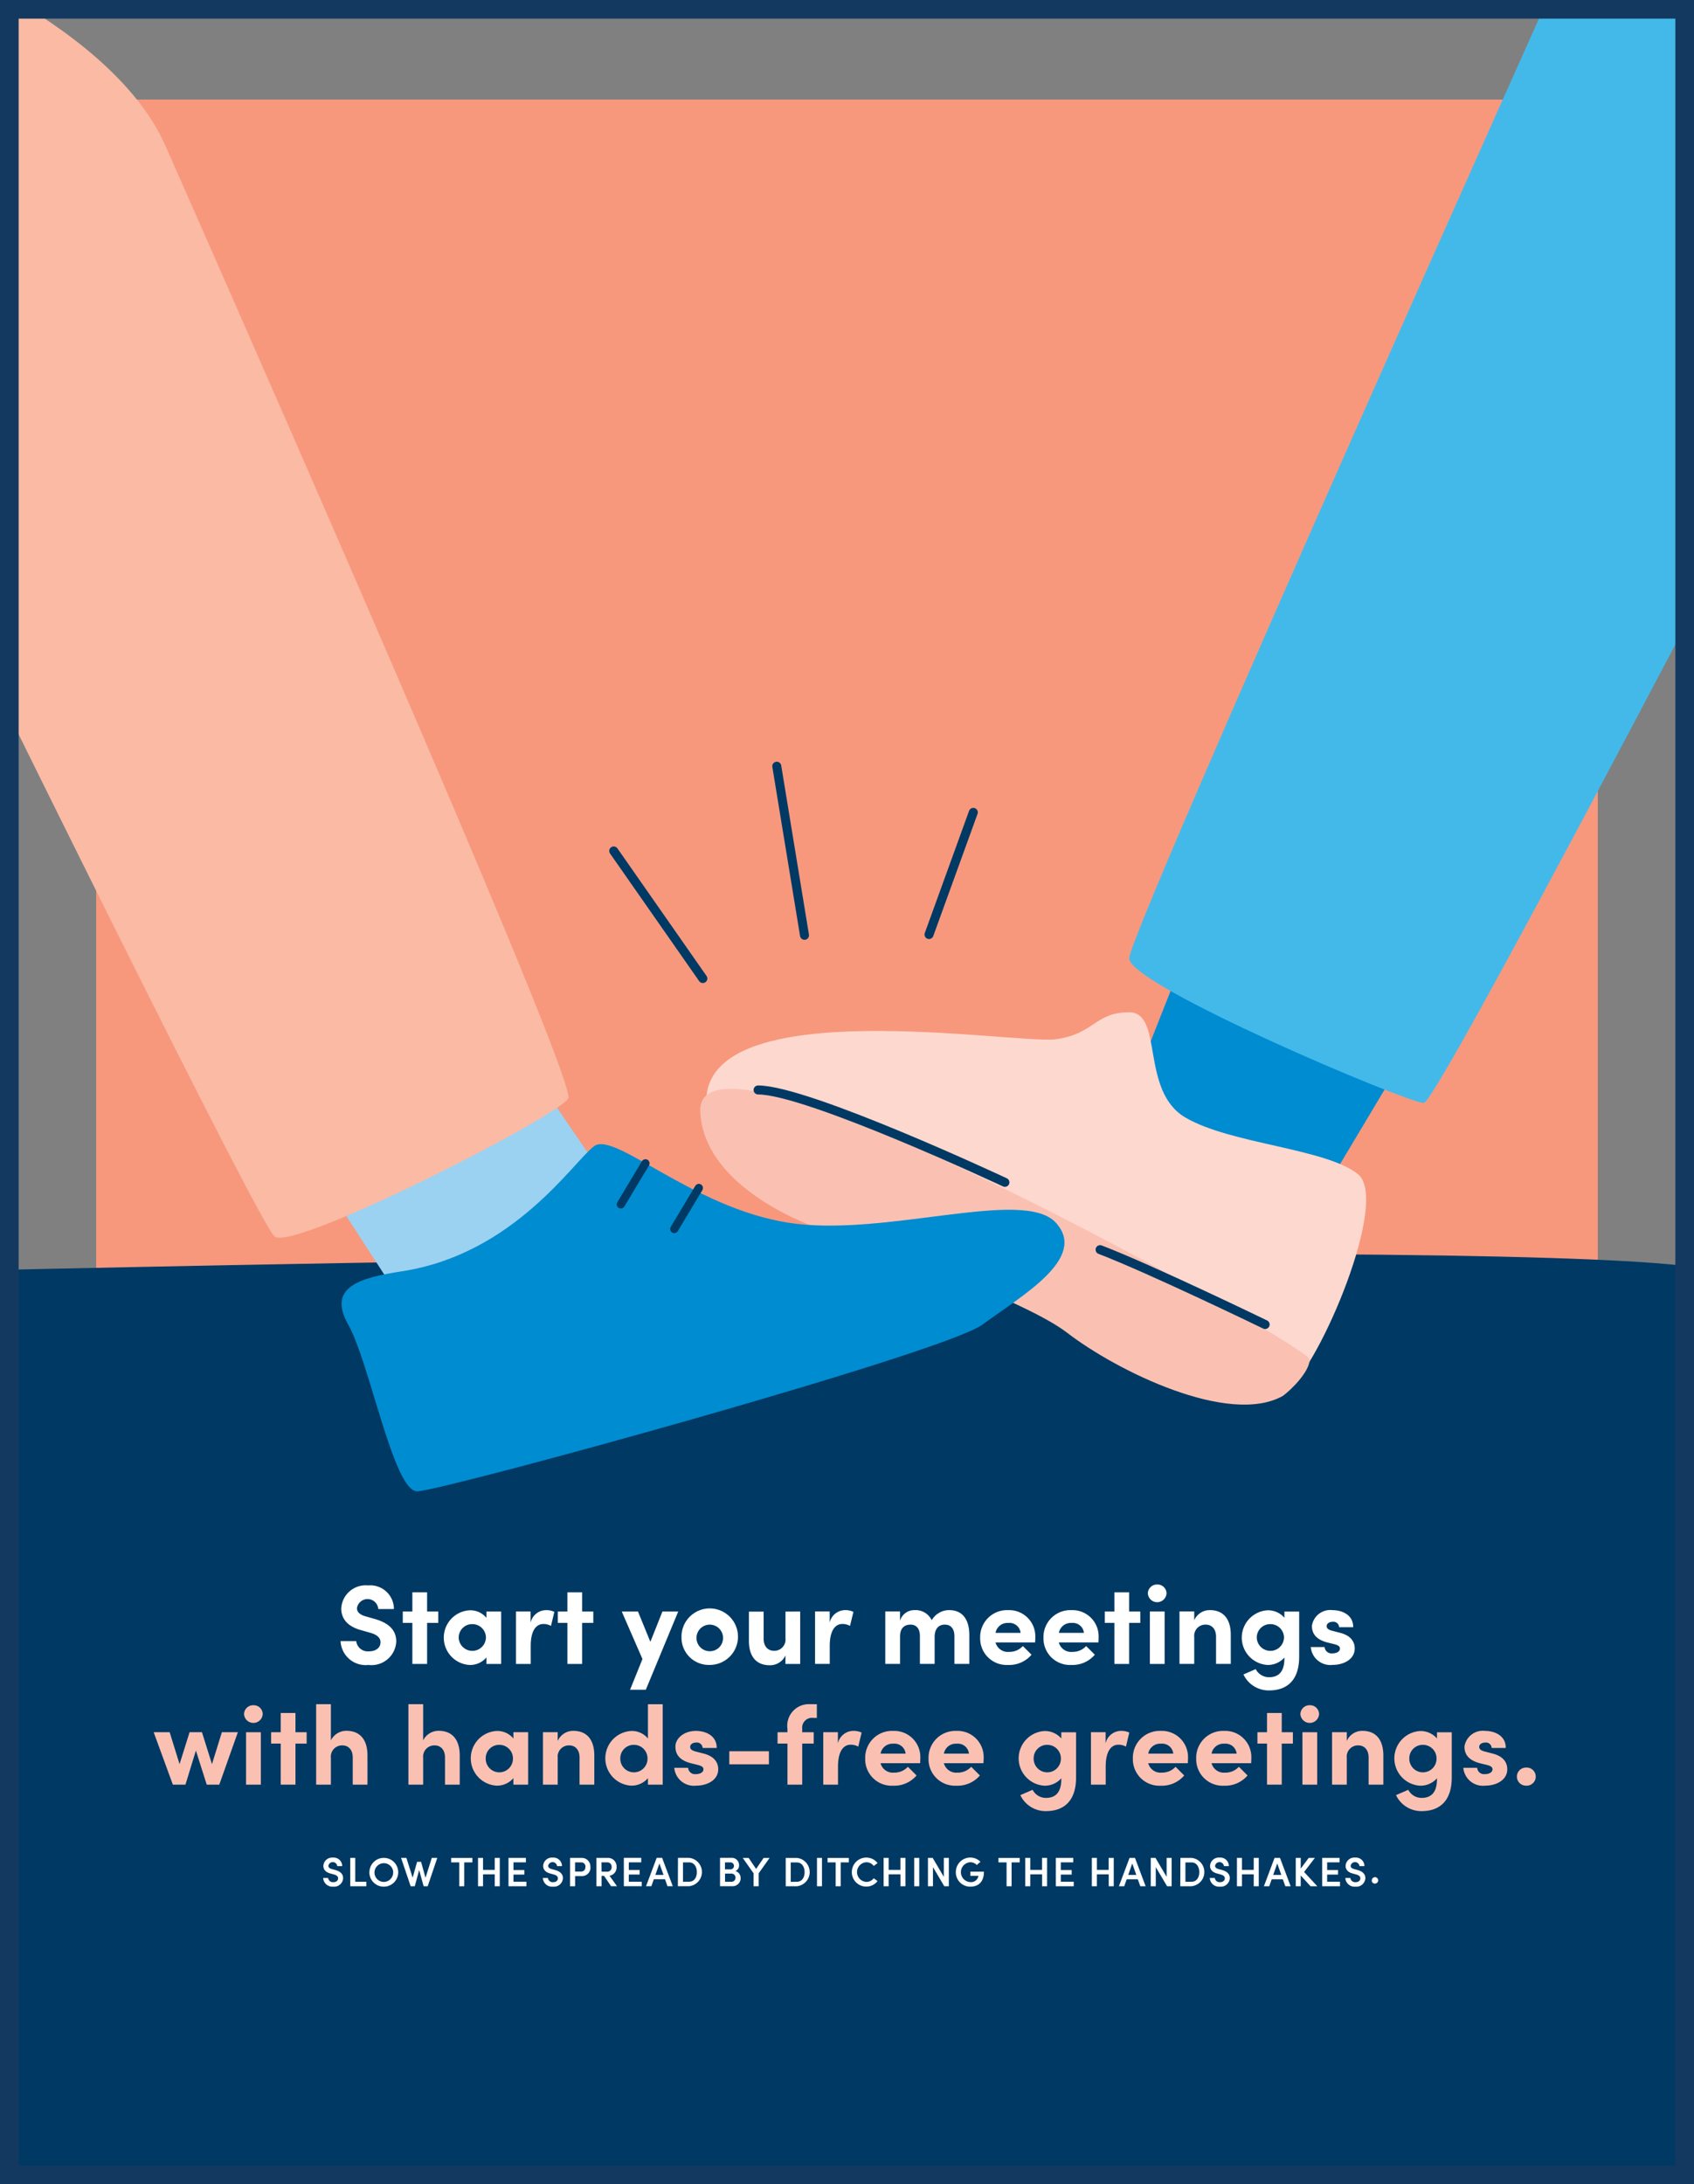 <svg xmlns="http://www.w3.org/2000/svg" xmlns:xlink="http://www.w3.org/1999/xlink" width="159" height="205" viewBox="0 0 159 205"><rect x="0" y="0" width="159" height="205" fill="#808080" stroke="none"/><defs><style>.a{fill:#fff;}.b{clip-path:url(#a);}.c{fill:#f7987d;}.d{clip-path:url(#b);}.e{fill:#003963;}.f{fill:#fac1b3;}.g{fill:#008cd1;}.h{fill:#43b9ea;}.i{fill:#fdd8ce;}.j,.m,.n,.p{fill:none;}.j,.m{stroke:#003963;stroke-linecap:round;stroke-linejoin:round;stroke-miterlimit:10;}.j{stroke-width:0.844px;}.k{fill:#9bd2f2;}.l{fill:#fabaa4;}.m{stroke-width:0.773px;}.n{stroke:#133960;stroke-width:1.75px;}.o{stroke:none;}</style><clipPath id="a"><rect class="a" width="159" height="204" transform="translate(146 7901)"/></clipPath><clipPath id="b"><rect width="157.636" height="204"/></clipPath></defs><g transform="translate(-79 -736.303)"><g class="b" transform="translate(-67 -7163.697)"><g transform="translate(146.682 7901)"><rect class="c" width="140.945" height="195.655" transform="translate(8.345 8.345)"/><g class="d"><path class="e" d="M159.955,118.227c-13.445-3.47-162.273,0-162.273,0v88.091H159.955Z"/></g><path class="a" d="M31.285,153.028h1.468a1.094,1.094,0,0,0,1.193.961c.654,0,1.087-.337,1.087-.855,0-.4-.3-.688-.92-.876l-.886-.252c-1.594-.422-1.88-1.383-1.88-2.037a2.291,2.291,0,0,1,2.514-2.166,2.217,2.217,0,0,1,2.429,2.218H34.822a1.007,1.007,0,0,0-2-.085c0,.18.054.559.814.77l.814.232c1.1.307,2.061.886,2.061,2.122a2.327,2.327,0,0,1-2.609,2.207A2.356,2.356,0,0,1,31.285,153.028Z"/><path class="a" d="M40.452,151.318H39.407v3.853H38.023v-3.853h-.9v-1.066h.9v-1.806h1.383v1.806h1.046Z"/><path class="a" d="M46.356,150.252v4.922H44.973v-.613a2.005,2.005,0,0,1-1.584.708,2.57,2.57,0,0,1,0-5.131,1.946,1.946,0,0,1,1.584.708v-.592h1.383Zm-1.427,2.45a1.272,1.272,0,0,0-1.278-1.267,1.259,1.259,0,0,0-1.278,1.267,1.278,1.278,0,0,0,2.555,0Z"/><path class="a" d="M51.35,150.283l-.317,1.319a1.454,1.454,0,0,0-.708-.18c-.708,0-1.193.654-1.193,2.058v1.69H47.749v-4.922h1.373v1.046a1.5,1.5,0,0,1,1.448-1.172A1.8,1.8,0,0,1,51.35,150.283Z"/><path class="a" d="M55.005,151.318H53.96v3.853H52.576v-3.853h-.9v-1.066h.9v-1.806H53.96v1.806h1.046Z"/><path class="a" d="M62.977,150.252l-3.042,7.341H58.457l1.162-2.882-1.942-4.456H59.2l1.162,2.841,1.131-2.841h1.489Z"/><path class="a" d="M63.284,152.7a2.652,2.652,0,1,1,2.65,2.565A2.562,2.562,0,0,1,63.284,152.7Zm3.9,0a1.247,1.247,0,1,0-1.247,1.278A1.232,1.232,0,0,0,67.181,152.7Z"/><path class="a" d="M74.424,150.252v4.922H73.041v-.8a1.587,1.587,0,0,1-1.478.92c-1.288,0-1.965-.855-1.952-2.334v-2.7h1.383v2.555c0,.77.464,1.12.94,1.12a1.048,1.048,0,0,0,1.11-1.151v-2.524Z"/><path class="a" d="M79.421,150.283,79.1,151.6a1.454,1.454,0,0,0-.708-.18c-.708,0-1.193.654-1.193,2.058v1.69H75.82v-4.922h1.373v1.046a1.5,1.5,0,0,1,1.448-1.172A1.8,1.8,0,0,1,79.421,150.283Z"/><path class="a" d="M90.3,152.469v2.7H88.9v-2.6c0-.77-.4-1.087-.886-1.087-.549-.01-.94.337-.971,1.077v2.609H85.662v-2.609c0-.77-.4-1.077-.865-1.077-.5,0-1,.232-1,1.12v2.565H82.411v-4.922h1.383v.876a1.4,1.4,0,0,1,1.393-1,1.666,1.666,0,0,1,1.584.95,1.874,1.874,0,0,1,1.648-.95C89.652,150.123,90.3,150.991,90.3,152.469Z"/><path class="a" d="M96.475,153.155H92.758a1.2,1.2,0,0,0,1.278.886,1.712,1.712,0,0,0,1.288-.549l.814.814a2.752,2.752,0,0,1-2.2.961,2.486,2.486,0,0,1-2.62-2.555,2.521,2.521,0,0,1,2.62-2.589,2.455,2.455,0,0,1,2.555,2.5C96.5,152.766,96.485,152.933,96.475,153.155Zm-1.363-.9a1.046,1.046,0,0,0-1.151-.93,1.133,1.133,0,0,0-1.2.93Z"/><path class="a" d="M102.42,153.155H98.7a1.2,1.2,0,0,0,1.278.886,1.712,1.712,0,0,0,1.288-.549l.814.814a2.752,2.752,0,0,1-2.2.961,2.486,2.486,0,0,1-2.62-2.555,2.521,2.521,0,0,1,2.62-2.589,2.455,2.455,0,0,1,2.555,2.5C102.44,152.766,102.43,152.933,102.42,153.155Zm-1.363-.9a1.046,1.046,0,0,0-1.151-.93,1.133,1.133,0,0,0-1.2.93Z"/><path class="a" d="M106.348,151.318H105.3v3.853h-1.383v-3.853h-.9v-1.066h.9v-1.806H105.3v1.806h1.046Z"/><path class="a" d="M107.056,148.541a.852.852,0,0,1,.876-.824.842.842,0,0,1,.876.824.877.877,0,0,1-1.752,0Zm.191,1.71h1.383v4.922h-1.383Z"/><path class="a" d="M114.84,152.469v2.7h-1.383v-2.555c0-.78-.464-1.131-.94-1.131a1.05,1.05,0,0,0-1.108,1.162v2.524h-1.383v-4.922h1.383v.824a1.584,1.584,0,0,1,1.478-.95C114.173,150.123,114.85,150.991,114.84,152.469Z"/><path class="a" d="M121.259,150.252V154.5c0,2.153-1.087,3.158-2.831,3.158a2.62,2.62,0,0,1-2.4-1.5l1.151-.5a1.409,1.409,0,0,0,1.247.76c.886,0,1.448-.487,1.448-1.775v-.075a2.052,2.052,0,0,1-1.584.7,2.57,2.57,0,0,1,0-5.131,2.029,2.029,0,0,1,1.584.7v-.58h1.383Zm-1.424,2.45a1.272,1.272,0,0,0-1.278-1.267,1.259,1.259,0,0,0-1.278,1.267,1.278,1.278,0,0,0,2.555,0Z"/><path class="a" d="M122.348,153.587h1.3a.646.646,0,0,0,.729.592c.4,0,.708-.17.708-.453,0-.211-.17-.317-.538-.412l-.654-.16c-1.267-.337-1.437-1.046-1.437-1.563a1.739,1.739,0,0,1,1.932-1.468c.9,0,1.955.443,1.942,1.6h-1.321a.535.535,0,0,0-.6-.507c-.317,0-.569.16-.569.412,0,.232.211.348.487.422l.814.211c1.182.317,1.332,1.056,1.332,1.458,0,1.035-1.056,1.543-2.071,1.543A1.845,1.845,0,0,1,122.348,153.587Z"/><path class="f" d="M21.644,161.582,19.9,166.5H18.721l-1.015-3.2-.981,3.2H15.542l-1.8-4.922h1.5l.93,3,.94-3h1.162l.94,3,.93-3h1.5Z"/><path class="f" d="M22.224,159.872a.852.852,0,0,1,.876-.824.842.842,0,0,1,.876.824.877.877,0,0,1-1.752,0Zm.191,1.71H23.8V166.5H22.414Z"/><path class="f" d="M28.1,162.649H27.051V166.5H25.667v-3.853h-.9v-1.066h.9v-1.806h1.383v1.806H28.1Z"/><path class="f" d="M33.809,163.8v2.7H32.426V163.95c0-.78-.464-1.131-.94-1.131a1.051,1.051,0,0,0-1.11,1.162V166.5H28.993v-7.552h1.383v3.4a1.615,1.615,0,0,1,1.478-.9C33.145,161.456,33.82,162.322,33.809,163.8Z"/><path class="f" d="M42.469,163.8v2.7H41.086V163.95c0-.78-.464-1.131-.94-1.131a1.051,1.051,0,0,0-1.11,1.162V166.5H37.652v-7.552h1.383v3.4a1.615,1.615,0,0,1,1.478-.9C41.8,161.456,42.479,162.322,42.469,163.8Z"/><path class="f" d="M48.89,161.582V166.5H47.507v-.613a2.005,2.005,0,0,1-1.584.708,2.57,2.57,0,0,1,0-5.131,1.946,1.946,0,0,1,1.584.708v-.592H48.89Zm-1.427,2.45a1.272,1.272,0,0,0-1.278-1.267,1.259,1.259,0,0,0-1.278,1.267,1.278,1.278,0,1,0,2.555,0Z"/><path class="f" d="M55.1,163.8v2.7H53.715V163.95c0-.78-.464-1.131-.94-1.131a1.051,1.051,0,0,0-1.11,1.162V166.5H50.281v-4.922h1.383v.824a1.584,1.584,0,0,1,1.478-.95C54.433,161.456,55.111,162.322,55.1,163.8Z"/><path class="f" d="M61.519,158.953V166.5H60.136v-.613a2.005,2.005,0,0,1-1.584.708,2.57,2.57,0,0,1,0-5.131,1.946,1.946,0,0,1,1.584.708v-3.22h1.383Zm-1.424,5.079a1.272,1.272,0,0,0-1.278-1.267,1.259,1.259,0,0,0-1.278,1.267,1.278,1.278,0,1,0,2.555,0Z"/><path class="f" d="M62.606,164.921h1.3a.646.646,0,0,0,.729.592c.4,0,.708-.17.708-.453,0-.211-.17-.317-.538-.412l-.654-.16c-1.267-.337-1.437-1.046-1.437-1.563,0-.76.791-1.468,1.932-1.468.9,0,1.952.443,1.942,1.6H65.267a.535.535,0,0,0-.6-.507c-.317,0-.569.16-.569.412,0,.232.211.348.487.422l.814.211c1.182.317,1.332,1.056,1.332,1.458,0,1.035-1.056,1.543-2.071,1.543A1.849,1.849,0,0,1,62.606,164.921Z"/><path class="f" d="M67.771,163.367h3.717v1.226H67.771Z"/><path class="f" d="M74.615,161.266v.317h1.077v1.066H74.615V166.5H73.231v-3.853H72.3v-1.066h.93v-.307a2.032,2.032,0,0,1,2.166-2.323h.592v1.288h-.317A.925.925,0,0,0,74.615,161.266Z"/><path class="f" d="M80.191,161.613l-.317,1.319a1.454,1.454,0,0,0-.708-.18c-.708,0-1.193.654-1.193,2.061v1.69H76.59V161.58h1.373v1.046a1.5,1.5,0,0,1,1.448-1.172A1.8,1.8,0,0,1,80.191,161.613Z"/><path class="f" d="M85.683,164.488H81.966a1.2,1.2,0,0,0,1.278.886,1.712,1.712,0,0,0,1.288-.549l.814.814a2.752,2.752,0,0,1-2.2.961,2.486,2.486,0,0,1-2.62-2.555,2.521,2.521,0,0,1,2.62-2.589,2.455,2.455,0,0,1,2.555,2.5C85.7,164.1,85.693,164.264,85.683,164.488Zm-1.363-.9a1.046,1.046,0,0,0-1.151-.93,1.133,1.133,0,0,0-1.2.93Z"/><path class="f" d="M91.627,164.488H87.911a1.2,1.2,0,0,0,1.278.886,1.712,1.712,0,0,0,1.288-.549l.814.814a2.752,2.752,0,0,1-2.2.961,2.486,2.486,0,0,1-2.62-2.555,2.521,2.521,0,0,1,2.62-2.589,2.455,2.455,0,0,1,2.555,2.5C91.648,164.1,91.638,164.264,91.627,164.488Zm-1.363-.9a1.046,1.046,0,0,0-1.151-.93,1.133,1.133,0,0,0-1.2.93Z"/><path class="f" d="M100.318,161.582v4.245c0,2.153-1.087,3.158-2.831,3.158a2.62,2.62,0,0,1-2.4-1.5l1.151-.5a1.409,1.409,0,0,0,1.247.76c.886,0,1.448-.487,1.448-1.775V165.9a2.052,2.052,0,0,1-1.584.7,2.57,2.57,0,0,1,0-5.131,2.029,2.029,0,0,1,1.584.7v-.58h1.383Zm-1.424,2.45a1.272,1.272,0,0,0-1.278-1.267,1.259,1.259,0,0,0-1.278,1.267,1.278,1.278,0,1,0,2.555,0Z"/><path class="f" d="M105.315,161.613,105,162.932a1.454,1.454,0,0,0-.708-.18c-.708,0-1.193.654-1.193,2.061v1.69h-1.383V161.58h1.373v1.046a1.5,1.5,0,0,1,1.448-1.172A1.8,1.8,0,0,1,105.315,161.613Z"/><path class="f" d="M110.807,164.488H107.09a1.2,1.2,0,0,0,1.278.886,1.712,1.712,0,0,0,1.288-.549l.814.814a2.752,2.752,0,0,1-2.2.961,2.486,2.486,0,0,1-2.62-2.555,2.521,2.521,0,0,1,2.62-2.589,2.455,2.455,0,0,1,2.555,2.5C110.827,164.1,110.817,164.264,110.807,164.488Zm-1.363-.9a1.046,1.046,0,0,0-1.151-.93,1.133,1.133,0,0,0-1.2.93Z"/><path class="f" d="M116.751,164.488h-3.717a1.2,1.2,0,0,0,1.278.886,1.712,1.712,0,0,0,1.288-.549l.814.814a2.752,2.752,0,0,1-2.2.961,2.486,2.486,0,0,1-2.62-2.555,2.521,2.521,0,0,1,2.62-2.589,2.455,2.455,0,0,1,2.555,2.5C116.772,164.1,116.762,164.264,116.751,164.488Zm-1.363-.9a1.046,1.046,0,0,0-1.151-.93,1.133,1.133,0,0,0-1.2.93Z"/><path class="f" d="M120.669,162.649h-1.046V166.5H118.24v-3.853h-.9v-1.066h.9v-1.806h1.383v1.806h1.046Z"/><path class="f" d="M121.375,159.872a.852.852,0,0,1,.876-.824.842.842,0,0,1,.876.824.877.877,0,0,1-1.752,0Zm.191,1.71h1.383V166.5h-1.383Z"/><path class="f" d="M129.159,163.8v2.7h-1.383V163.95c0-.78-.464-1.131-.94-1.131a1.05,1.05,0,0,0-1.108,1.162V166.5h-1.383v-4.922h1.383v.824a1.584,1.584,0,0,1,1.478-.95C128.494,161.456,129.169,162.322,129.159,163.8Z"/><path class="f" d="M135.58,161.582v4.245c0,2.153-1.087,3.158-2.831,3.158a2.62,2.62,0,0,1-2.4-1.5l1.151-.5a1.409,1.409,0,0,0,1.247.76c.886,0,1.448-.487,1.448-1.775V165.9a2.052,2.052,0,0,1-1.584.7,2.57,2.57,0,0,1,0-5.131,2.029,2.029,0,0,1,1.584.7v-.58h1.383Zm-1.427,2.45a1.272,1.272,0,0,0-1.278-1.267,1.259,1.259,0,0,0-1.278,1.267,1.278,1.278,0,1,0,2.555,0Z"/><path class="f" d="M136.667,164.921h1.3a.646.646,0,0,0,.729.592c.4,0,.708-.17.708-.453,0-.211-.17-.317-.538-.412l-.654-.16c-1.267-.337-1.437-1.046-1.437-1.563a1.739,1.739,0,0,1,1.932-1.468c.9,0,1.955.443,1.942,1.6h-1.321a.535.535,0,0,0-.6-.507c-.317,0-.569.16-.569.412,0,.232.211.348.487.422l.814.211c1.182.317,1.332,1.056,1.332,1.458,0,1.035-1.056,1.543-2.071,1.543A1.848,1.848,0,0,1,136.667,164.921Z"/><path class="f" d="M141.695,165.742a.854.854,0,0,1,.876-.845.851.851,0,1,1,0,1.7A.854.854,0,0,1,141.695,165.742Z"/><path class="g" d="M105.2,102.113l6.076-15.393,21.366,8.912L121.81,113.758Z"/><g class="d"><path class="h" d="M146.215-4.714s-40.908,91.133-40.908,93.665,26.123,13.569,27.643,13.569,45.565-85.057,45.565-85.057l4.557-24.3Z"/></g><g class="d"><path class="i" d="M77.358,113.758s-11.431-3.544-11.745-11.241C65.3,91.985,94.775,97.049,98.42,96.542s3.645-2.532,6.885-2.532,1.012,7.374,5.265,9.873,13.165,2.885,16.2,5.316-3.645,18.023-6.481,20.05c-5.064,2.836-15.594-2.349-20.251-5.935s-22.682-9.556-22.682-9.556"/></g><line class="j" x2="8.363" y2="11.975" transform="translate(56.924 78.867)"/><line class="j" x1="2.602" y1="15.872" transform="translate(72.227 70.913)"/><line class="j" y1="11.465" x2="4.155" transform="translate(86.517 75.248)"/><g class="d"><path class="f" d="M76.788,114.526s-11.431-3.544-11.745-11.241c-.314-10.532,57.2,22.105,57.2,23.3s-1.839,2.947-2.519,3.433c-5.064,2.836-15.594-2.349-20.251-5.935s-22.682-9.556-22.682-9.556"/></g><path class="k" d="M27.844,106.974l8.91,13.77,20.838-9.013-11.014-16.1Z"/><g class="d"><path class="l" d="M-11.648-6.841S9.445.438,14.86,12.709c13.925,31.556,38.665,88.091,37.792,89.4-1.216,1.824-25.618,14.277-27.543,12.961C23.8,114.178-.683,64.5-16.22,32.789-23.532,17.871-44.612,16.8-44.612,16.8Z"/></g><g class="d"><path class="j" d="M70.473,101.3c4.657,0,23.166,8.673,23.166,8.673"/></g><g class="d"><path class="j" d="M102.572,116.288c4.76,1.824,15.493,7.027,15.493,7.027"/></g><g class="d"><path class="g" d="M32,123.317c-2.025-3.585,1.208-4.394,5.059-5,10.535-1.62,16.1-10.329,18.028-11.745s9.213,5.775,18.226,7.189,22.074-3.341,25.111,0-3.24,6.867-6.885,9.559S40.7,138.97,38.474,138.97,34.021,126.9,32,123.317"/></g><line class="m" y1="3.851" x2="2.31" transform="translate(57.591 108.187)"/><line class="m" y1="3.851" x2="2.308" transform="translate(62.604 110.5)"/><path class="a" d="M29.65,175.26h.466a.451.451,0,0,0,.495.394c.27,0,.443-.155.443-.363,0-.185-.157-.294-.381-.355l-.332-.093c-.572-.147-.672-.489-.672-.721a.824.824,0,0,1,.9-.775.8.8,0,0,1,.868.8h-.466a.419.419,0,0,0-.829-.031c0,.072.023.232.327.309l.317.085c.417.116.737.34.737.765a.839.839,0,0,1-.927.8A.868.868,0,0,1,29.65,175.26Zm2.542-1.885h.471v2.241H33.7v.42H32.192Zm1.8,1.334a1.352,1.352,0,1,1,1.352,1.368A1.348,1.348,0,0,1,33.987,174.708Zm2.233,0a.879.879,0,1,0-.883.922A.889.889,0,0,0,36.22,174.708Zm4.137-1.334-.9,2.661h-.381l-.42-1.517-.412,1.517h-.386l-.9-2.661h.5l.587,1.862.417-1.494h.373l.417,1.5.59-1.87Zm3.292.422h-.76v2.241h-.471V173.8h-.76v-.42h1.994v.42Zm2.573-.422v2.661h-.471v-1.113h-1.1v1.113h-.471v-2.661h.471V174.5h1.1v-1.128Zm2.5,2.241v.42H47.046v-2.661h1.633v.42H47.512v.719h1.02v.428h-1.02v.672h1.205Zm1.553-.355h.466a.451.451,0,0,0,.495.394c.27,0,.443-.155.443-.363,0-.185-.157-.294-.381-.355l-.332-.093c-.572-.147-.672-.489-.672-.721a.824.824,0,0,1,.9-.775.8.8,0,0,1,.868.8h-.466a.419.419,0,0,0-.829-.031c0,.072.023.232.327.309l.317.085c.417.116.737.34.737.765a.839.839,0,0,1-.927.8A.867.867,0,0,1,50.271,175.26Zm4.459-1.03a.793.793,0,0,1-.837.853h-.605v.953h-.471v-2.661h1.077A.8.8,0,0,1,54.73,174.229Zm-.471,0a.387.387,0,0,0-.379-.433h-.595v.86h.582A.385.385,0,0,0,54.258,174.229Zm1.752.837h-.24v.968H55.3v-2.661h1.043a.8.8,0,0,1,.845.853.78.78,0,0,1-.659.822l.7.984h-.556Zm-.24-.4h.474a.411.411,0,0,0,.471-.433.4.4,0,0,0-.41-.44H55.77Zm3.773.945v.42H57.872v-2.661h1.633v.42H58.338v.719h1.02v.428h-1.02v.672h1.205Zm2.187-.232H60.687l-.232.652h-.5l1-2.661h.51l1,2.661h-.5Zm-.142-.41L61.21,173.9l-.379,1.074Zm1.355-1.6h1.043a1.337,1.337,0,0,1,0,2.661H62.944Zm1.043,2.241c.482,0,.729-.41.729-.9s-.247-.914-.729-.914h-.572v1.818Zm4.842-.337a.755.755,0,0,1-.819.757H66.9v-2.661H67.93a.681.681,0,0,1,.757.683.551.551,0,0,1-.348.556A.652.652,0,0,1,68.829,175.278ZM67.364,173.8v.652h.543a.327.327,0,0,0,0-.652Zm.989,1.437a.376.376,0,0,0-.4-.386h-.582v.768h.572A.38.38,0,0,0,68.353,175.234Zm3.2-1.86-1.028,1.453v1.208h-.474v-1.213l-1.02-1.448h.556l.7,1.035.706-1.035Zm1.512,0H74.11a1.337,1.337,0,0,1,0,2.661H73.067Zm1.043,2.241c.482,0,.729-.41.729-.9s-.247-.914-.729-.914h-.572v1.818ZM76,173.374h.471v2.661H76Zm2.985.422h-.76v2.241h-.471V173.8h-.76v-.42h1.994v.42Zm.288.912a1.356,1.356,0,0,1,1.352-1.363,1.325,1.325,0,0,1,1.059.518l-.355.27a.85.85,0,0,0-.69-.348.923.923,0,0,0,0,1.844.867.867,0,0,0,.69-.343l.355.265a1.314,1.314,0,0,1-1.059.518A1.356,1.356,0,0,1,79.269,174.708Zm5.033-1.334v2.661h-.471v-1.113H82.726v1.113h-.471v-2.661h.471V174.5h1.105v-1.128Zm.822,0h.471v2.661h-.471Zm3.248,0v2.661h-.428l-1.061-1.793v1.793h-.471v-2.661h.443l1.046,1.777v-1.777Zm.659,1.337a1.353,1.353,0,0,1,1.355-1.368,1.316,1.316,0,0,1,.953.4l-.34.3a.869.869,0,0,0-.613-.26.934.934,0,0,0,0,1.865.7.7,0,0,0,.752-.525.437.437,0,0,0,.013-.062h-.76v-.394h1.275c0,.968-.518,1.409-1.278,1.409A1.346,1.346,0,0,1,89.031,174.711Zm5.991-.914h-.76v2.241h-.471V173.8h-.76v-.42h1.994v.42Zm2.573-.422v2.661h-.471v-1.113H96.019v1.113h-.471v-2.661h.471V174.5h1.105v-1.128Zm2.5,2.241v.42H98.42v-2.661h1.633v.42H98.886v.719h1.02v.428h-1.02v.672h1.205Zm3.755-2.241v2.661h-.471v-1.113H102.27v1.113H101.8v-2.661h.471V174.5h1.105v-1.128Zm2.259,2.009h-1.043l-.232.652h-.5l1-2.661h.51l1,2.661h-.5Zm-.142-.41-.379-1.074-.379,1.074Zm3.318-1.6v2.661h-.428l-1.061-1.793v1.793h-.471v-2.661h.443l1.046,1.777v-1.777Zm.822,0h1.043a1.337,1.337,0,0,1,0,2.661H110.1Zm1.043,2.241c.482,0,.729-.41.729-.9s-.247-.914-.729-.914h-.572v1.818Zm1.721-.355h.466a.453.453,0,0,0,.495.394c.27,0,.443-.155.443-.363,0-.185-.157-.294-.381-.355l-.332-.093c-.572-.147-.672-.489-.672-.721a.824.824,0,0,1,.9-.775.8.8,0,0,1,.868.8h-.466a.419.419,0,0,0-.829-.031c0,.072.023.232.327.309l.317.085c.417.116.737.34.737.765a.839.839,0,0,1-.927.8A.867.867,0,0,1,112.867,175.26Zm4.59-1.885v2.661h-.471v-1.113h-1.105v1.113h-.471v-2.661h.471V174.5h1.105v-1.128Zm2.259,2.009h-1.043l-.232.652h-.5l1-2.661h.51l1,2.661h-.5Zm-.142-.41L119.2,173.9l-.379,1.074Zm2.743,1.061-.92-1.012v1.012h-.466v-2.661h.466v1.007l.75-1.007h.582l-1.015,1.324,1.239,1.337Zm2.766-.42v.42h-1.672v-2.661h1.633v.42h-1.167v.719h1.02v.428h-1.02v.672h1.205Zm.507-.355h.466a.451.451,0,0,0,.495.394c.27,0,.443-.155.443-.363,0-.185-.157-.294-.381-.355l-.332-.093c-.572-.147-.672-.489-.672-.721a.824.824,0,0,1,.9-.775.8.8,0,0,1,.868.8h-.466a.419.419,0,0,0-.829-.031c0,.072.023.232.327.309l.317.085c.417.116.737.34.737.765a.839.839,0,0,1-.927.8A.867.867,0,0,1,125.591,175.26Zm2.478.24a.3.3,0,1,1,.3.286A.285.285,0,0,1,128.069,175.5Z"/></g></g><g class="n" transform="translate(79 736.303)"><rect class="o" width="159" height="205"/><rect class="p" x="0.875" y="0.875" width="157.25" height="203.25"/></g></g></svg>